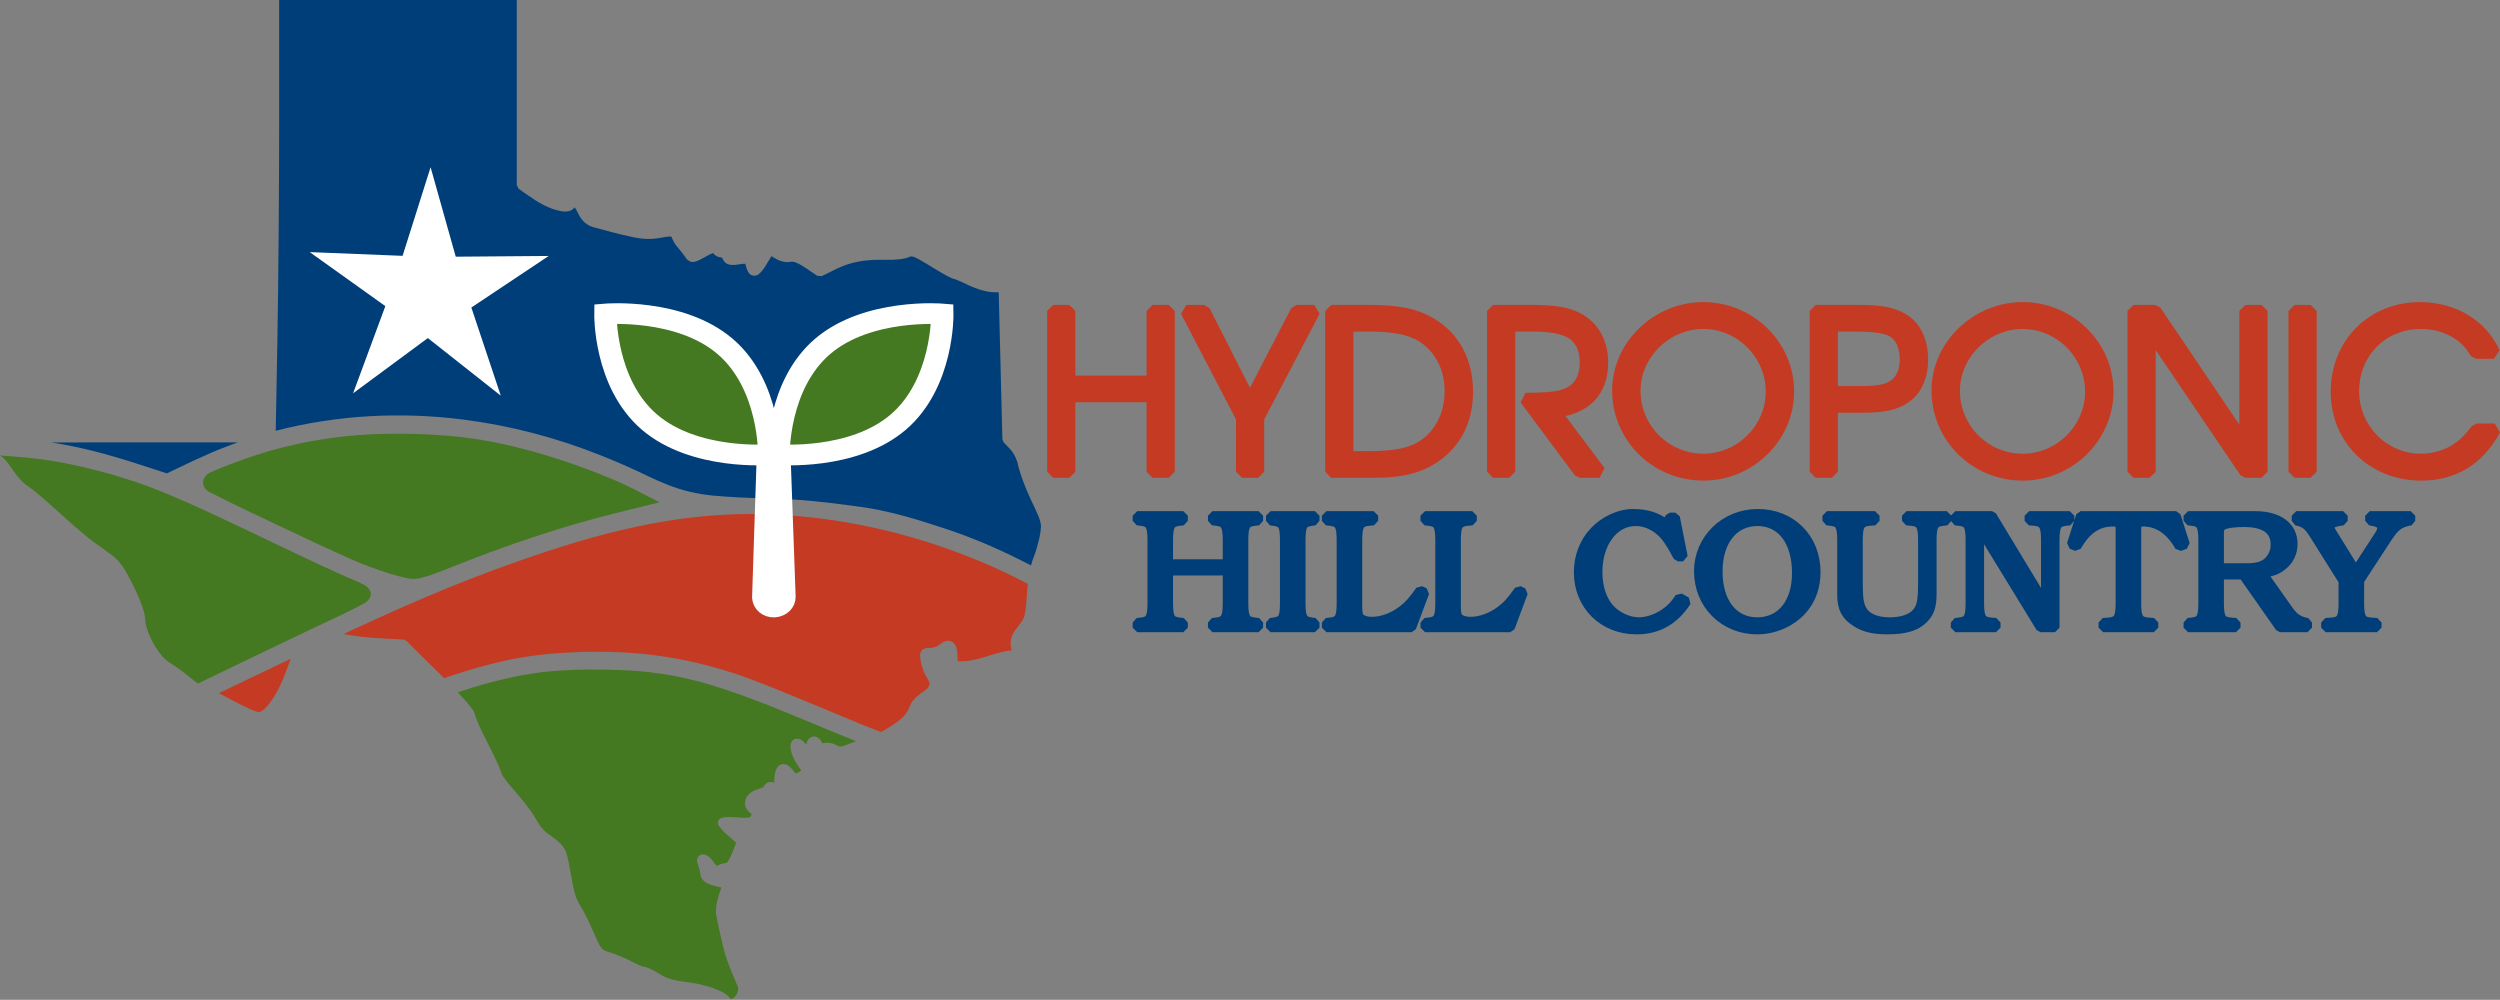 <svg xmlns="http://www.w3.org/2000/svg" xmlns:svg="http://www.w3.org/2000/svg" width="292.391mm" height="116.93mm" viewBox="0 0 292.391 116.93" id="svg1"><rect x="0" y="0" width="292.391" height="116.93" fill="#808080" stroke="none"/><defs id="defs1"></defs><g id="layer1" transform="translate(-41.066,-90.032)"><g id="g31" transform="matrix(0.282,0,0,0.282,21.954,89.856)"><path style="fill:#447821;fill-opacity:1;stroke:none;stroke-width:8.438;stroke-linecap:butt;stroke-linejoin:bevel;stroke-dasharray:none;stroke-opacity:1;paint-order:normal" d="m 312.031,278.297 c -7.985,0.09 -16.014,0.465 -23.946,1.735 -2.387,0.368 -4.78,0.806 -7.073,1.282 -7.925,1.619 -15.706,3.873 -23.378,6.423 2.282,2.517 4.685,4.965 6.569,7.805 0.598,0.92 0.543,2.07 1.056,3.033 2.986,7.564 7.365,14.489 10.303,22.072 0.188,0.719 0.379,1.427 0.868,2.012 3.048,4.432 6.965,8.169 10.133,12.51 1.549,2.029 2.991,4.143 4.188,6.399 1.305,2.096 2.92,4.057 5.041,5.37 2.649,1.92 5.611,3.912 6.767,7.133 1.027,2.958 1.34,6.099 1.987,9.15 0.726,3.481 1.044,7.092 2.51,10.373 0.875,2.2 2.374,4.068 3.369,6.211 2.018,3.803 3.605,7.81 5.429,11.704 0.724,1.516 1.68,3.14 3.41,3.625 3.984,1.234 7.866,2.814 11.53,4.813 1.602,0.767 3.219,1.629 5.002,1.846 2.648,0.782 4.854,2.502 7.264,3.776 3.398,1.673 7.21,2.077 10.918,2.526 4.746,0.755 9.494,1.952 13.774,4.187 1.214,0.637 2.293,1.527 3.069,2.655 0.896,0.081 1.59,-0.787 2.113,-1.422 0.95,-1.25 1.432,-3.068 0.515,-4.471 -2.417,-5.475 -4.713,-11.049 -6.031,-16.906 -0.967,-4.087 -1.884,-8.191 -2.674,-12.314 -0.264,-3.712 0.868,-7.336 2.101,-10.789 0.285,-0.626 -0.962,-0.412 -1.352,-0.669 -2.314,-0.593 -4.984,-1.084 -6.49,-3.131 -0.987,-1.365 -0.725,-3.147 -1.303,-4.67 -0.432,-1.413 -1.341,-3.002 -0.48,-4.442 0.737,-1.347 2.614,-1.437 3.795,-0.639 1.716,0.956 2.694,2.711 3.872,4.199 0.382,0.201 0.845,-0.36 1.269,-0.436 0.971,-0.439 2.053,-0.679 3.089,-0.768 1.813,-2.505 2.659,-5.532 3.871,-8.342 -2.467,-2.217 -5.202,-4.221 -7.162,-6.932 -0.793,-1.049 -0.444,-2.707 0.785,-3.246 1.843,-0.697 3.876,-0.456 5.805,-0.419 2.012,0.072 4.054,0.484 6.053,0.102 0.538,-0.215 0.708,-0.862 0.918,-1.348 -1.131,-0.89 -2.286,-1.923 -2.635,-3.387 -0.682,-2.389 0.87,-4.827 2.924,-5.969 1.457,-0.959 3.296,-1.059 4.738,-2.014 0.518,-1.719 2.821,-2.588 4.312,-1.557 0.068,-2.278 0.049,-4.815 1.504,-6.709 1.05,-1.367 3.135,-1.453 4.448,-0.425 1.237,0.811 1.956,2.147 2.972,3.18 0.822,-0.288 1.564,-0.763 2.338,-1.156 -2.022,-2.896 -4.162,-5.979 -4.49,-9.602 -0.193,-1.507 0.524,-3.341 2.164,-3.647 1.872,-0.319 3.347,1.222 4.441,2.516 0.06,-1.719 1.377,-3.555 3.234,-3.459 1.626,0.056 2.781,1.476 3.334,2.855 2.23,-0.66 4.674,-0.099 6.6,1.143 1.317,0.572 2.693,-0.269 3.929,-0.697 1.151,-0.475 2.312,-0.929 3.489,-1.336 -18.857,-7.456 -37.299,-16.027 -56.64,-22.204 -12.531,-4.114 -25.603,-6.642 -38.789,-7.197 -5.116,-0.249 -10.239,-0.368 -15.361,-0.335 z" id="path80"></path><path style="fill:#c53a23;fill-opacity:1;stroke:none;stroke-width:8.438;stroke-linecap:butt;stroke-linejoin:bevel;stroke-dasharray:none;stroke-opacity:1;paint-order:normal" d="m 181.896,276.93 c -7.787,3.714 -15.565,7.445 -23.344,11.176 3.951,2.134 7.943,4.276 11.961,6.146 1.55,0.656 3.081,1.497 4.758,1.749 1.652,-0.486 2.793,-1.928 3.883,-3.182 3.712,-4.661 6.02,-10.232 8.01,-15.797 0.392,-1.051 0.783,-2.101 1.175,-3.152 -2.148,1.02 -4.296,2.04 -6.443,3.061 z" id="path79"></path><path style="fill:#c53a23;fill-opacity:1;stroke:none;stroke-width:8.438;stroke-linecap:butt;stroke-linejoin:bevel;stroke-dasharray:none;stroke-opacity:1;paint-order:normal" d="m 375.531,213.838 c -10.994,0.19 -21.964,1.276 -32.803,3.117 -13.927,2.367 -27.8,5.936 -41.339,10.172 -9.784,3.042 -19.586,6.502 -29.251,10.049 -13.212,4.899 -26.263,10.315 -39.123,16.008 -7.531,3.342 -15.102,6.833 -22.611,10.314 -0.088,0.158 0.869,0.208 1.211,0.319 7.743,1.41 15.628,1.629 23.468,2.054 0.771,0.284 1.488,0.649 2.002,1.312 4.953,4.898 9.931,9.771 14.867,14.687 12.719,-4.311 25.73,-8.009 39.104,-9.569 11.774,-1.348 23.664,-1.662 35.499,-1.079 14.121,0.724 28.124,3.291 41.645,7.405 7.141,2.089 14.054,4.867 20.971,7.588 12.421,4.982 24.71,10.287 37.109,15.321 2.345,0.92 4.579,1.841 6.928,2.686 3.325,-1.869 6.66,-3.852 9.397,-6.539 1.298,-1.427 2.203,-3.165 2.835,-4.975 1.343,-2.496 3.709,-4.197 5.985,-5.779 1.024,-0.773 2.226,-1.98 1.721,-3.387 -0.532,-1.512 -1.672,-2.723 -2.18,-4.254 -0.885,-2.236 -1.579,-4.614 -1.6,-7.033 -0.006,-1.592 1.429,-2.84 2.971,-2.878 1.423,-0.036 2.896,-0.072 4.181,-0.774 1.239,-0.631 2.151,-1.854 3.577,-2.134 1.727,-0.511 3.551,0.635 4.136,2.274 0.812,1.915 0.586,4.029 0.729,6.05 3.738,0.397 7.44,-0.59 11.014,-1.573 3.477,-1.11 7.039,-2.367 10.73,-2.773 0.783,0.194 0.622,-0.392 0.472,-0.946 -0.522,-2.128 -0.268,-4.446 0.899,-6.323 1.473,-2.64 4.091,-4.657 4.701,-7.745 0.889,-4.152 0.732,-8.436 1.292,-12.633 -15.149,-8.045 -31.188,-14.37 -47.644,-19.179 -9.782,-2.843 -19.759,-5.099 -29.728,-6.72 -9.005,-1.453 -18.205,-2.459 -27.37,-2.872 -1.017,-0.04 -2.305,-0.085 -3.426,-0.127 -3.456,-0.097 -6.912,-0.115 -10.369,-0.062 z" id="path78"></path><path style="fill:#447821;fill-opacity:1;stroke:none;stroke-width:8.438;stroke-linecap:butt;stroke-linejoin:bevel;stroke-dasharray:none;stroke-opacity:1;paint-order:normal" d="m 67.744,189.518 c 1.829,1.032 3.05,2.835 4.289,4.478 1.883,2.84 3.89,5.7 6.626,7.788 3.116,2.048 5.878,4.579 8.709,6.993 5.169,4.547 10.153,9.306 15.497,13.652 2.404,2.036 4.939,3.906 7.547,5.67 2.164,1.604 4.435,3.111 6.342,5.025 2.476,2.897 4.232,6.32 5.975,9.686 1.97,4.032 3.898,8.14 4.979,12.513 0.365,1.612 0.171,3.299 0.681,4.889 1.21,4.416 3.417,8.552 6.284,12.114 0.888,1.077 2.013,2.217 3.117,2.89 3.709,2.291 7.133,5 10.514,7.74 0.512,0.402 1.049,0.769 1.584,1.14 20.106,-9.686 40.186,-19.428 60.392,-28.902 3.101,-1.511 6.21,-3.026 9.201,-4.739 1.092,-0.809 2.094,-2.059 2.091,-3.471 -0.12,-1.708 -1.356,-3.099 -2.847,-3.823 -3.09,-1.74 -6.495,-2.808 -9.684,-4.345 -18.735,-8.415 -37.088,-17.646 -55.741,-26.236 -9.877,-4.471 -19.785,-8.937 -30.088,-12.354 -9.498,-3.162 -19.205,-5.703 -29.029,-7.623 -6.884,-1.332 -13.998,-2.163 -21.047,-2.662 -1.805,-0.137 -3.611,-0.271 -5.414,-0.431 z" id="path77"></path><path style="fill:#003e79;fill-opacity:1;stroke:none;stroke-width:8.438;stroke-linecap:butt;stroke-linejoin:bevel;stroke-dasharray:none;stroke-opacity:1;paint-order:normal" d="m 100.852,184.117 c -3.924,0.01 -7.848,0.019 -11.771,0.029 11.926,1.79 23.594,4.965 35.062,8.645 4.279,1.366 8.546,2.769 12.817,4.162 8.276,-3.906 16.468,-8.025 25.05,-11.235 1.447,-0.556 2.901,-1.093 4.362,-1.609 -21.84,0.001 -43.68,-0.005 -65.52,0.008 z" id="path76"></path><path style="fill:#447821;fill-opacity:1;stroke:none;stroke-width:8.438;stroke-linecap:butt;stroke-linejoin:bevel;stroke-dasharray:none;stroke-opacity:1;paint-order:normal" d="m 229.406,180.527 c -4.487,0.057 -8.923,0.23 -13.42,0.582 -5.828,0.46 -11.803,1.201 -17.625,2.224 -4.45,0.771 -8.988,1.753 -13.349,2.848 -6.917,1.732 -13.699,3.958 -20.371,6.465 -3.221,1.2 -6.432,2.446 -9.564,3.861 -1.762,0.851 -3.353,2.645 -3.047,4.722 0.213,1.694 1.5,3.059 3.051,3.671 9.949,5.128 20.119,9.812 30.216,14.637 9.43,4.444 18.851,8.912 28.382,13.138 2.553,1.089 4.938,2.072 7.554,3.052 5.082,1.877 10.243,3.604 15.55,4.725 1.966,0.405 4.004,0.323 5.93,-0.243 5.694,-1.5 11.066,-3.965 16.553,-6.06 15.365,-6.006 30.956,-11.453 46.787,-16.105 11.641,-3.448 23.479,-6.167 35.255,-9.103 -6.485,-3.249 -12.824,-6.81 -19.54,-9.575 -7.021,-2.944 -14.184,-5.593 -21.356,-7.972 -10.578,-3.454 -21.368,-6.312 -32.336,-8.216 -8.99,-1.524 -18.22,-2.298 -27.252,-2.563 -3.804,-0.106 -7.61,-0.132 -11.416,-0.088 z" id="path75"></path><path style="fill:#003e79;fill-opacity:1;stroke:none;stroke-width:8.438;stroke-linecap:butt;stroke-linejoin:bevel;stroke-dasharray:none;stroke-opacity:1;paint-order:normal" d="m 183.551,50.277 c -0.035,30.66 -0.24,61.321 -0.738,91.977 -0.227,12.345 -0.453,24.69 -0.68,37.034 25.301,-6.571 51.86,-7.957 77.765,-4.651 19.385,2.449 38.424,7.466 56.581,14.668 6.722,2.646 13.342,5.548 19.842,8.702 5.609,2.673 11.361,5.145 17.436,6.546 6.503,1.627 13.226,1.934 19.888,2.332 8.082,0.472 16.168,0.399 24.267,0.971 9.807,0.672 19.558,1.976 29.288,3.345 11.767,1.898 23.154,5.549 34.439,9.294 11.624,3.946 22.865,8.966 33.743,14.641 0.524,-2.399 1.697,-4.588 2.305,-6.965 0.842,-2.991 1.682,-6.031 1.83,-9.149 -0.089,-2.767 -1.507,-5.243 -2.587,-7.723 -2.545,-5.332 -5.003,-10.748 -6.587,-16.453 -0.544,-2.839 -1.604,-5.678 -3.544,-7.864 -0.926,-1.003 -1.936,-1.95 -2.811,-2.987 -0.363,-0.711 -0.591,-1.451 -0.511,-2.257 -0.5,-19.969 -1.001,-39.939 -1.504,-59.908 -2.093,0.062 -4.203,-0.047 -6.223,-0.644 -2.922,-0.712 -5.678,-1.935 -8.364,-3.267 -1.581,-0.73 -3.182,-1.444 -4.865,-1.888 -4.876,-2.286 -9.252,-5.475 -13.974,-8.041 -1.018,-0.453 -2.101,-1.23 -3.259,-0.964 -2.383,1.142 -5.101,1.214 -7.693,1.352 -3.686,0.01 -7.388,-0.155 -11.056,0.326 -4.743,0.515 -9.337,2.036 -13.543,4.268 -1.495,0.705 -2.963,1.546 -4.475,2.166 -0.841,-0.113 -1.794,0.1 -2.446,-0.566 -2.679,-1.704 -5.159,-3.783 -8.105,-5.022 -0.888,-0.396 -1.875,-0.529 -2.815,-0.252 -2.538,0.266 -4.993,-0.81 -7.045,-2.217 -0.519,-0.518 -0.671,0.41 -0.967,0.744 -1.454,2.243 -2.594,4.809 -4.713,6.523 -1.214,0.992 -3.173,0.791 -4.078,-0.518 -0.866,-1.104 -1.058,-2.531 -1.504,-3.82 -2.455,-0.008 -5.009,1.102 -7.4,0.104 -1.037,-0.421 -1.646,-1.405 -2.084,-2.377 -0.46,-0.62 -1.352,-0.281 -1.959,-0.679 -0.746,-0.305 -1.411,-0.821 -1.869,-1.485 -2.668,0.956 -4.903,2.884 -7.648,3.641 -1.527,0.397 -3.041,-0.531 -3.803,-1.828 -1.183,-1.786 -2.636,-3.363 -3.958,-5.04 -0.812,-1.121 -1.45,-2.358 -1.96,-3.641 -1.827,-0.08 -3.614,0.5 -5.422,0.701 -3.485,0.583 -7.047,0.311 -10.486,-0.428 -5.526,-1.157 -10.971,-2.67 -16.42,-4.138 -2.548,-0.713 -4.694,-2.551 -5.869,-4.912 -0.601,-1.124 -1.085,-2.328 -1.898,-3.324 -1.155,1.802 -3.566,1.936 -5.477,1.619 -5.08,-0.893 -9.614,-3.587 -13.756,-6.544 -1.31,-0.94 -2.717,-1.795 -3.968,-2.788 -0.339,-0.731 -0.94,-1.398 -0.766,-2.256 0,-25.337 0,-50.674 0,-76.011 -32.852,-10e-9 -65.704,0 -98.557,0 0,16.551 0,33.103 0,49.654 z" id="path3381"></path><path style="fill:#ffffff;fill-opacity:1" id="path5055" d="m 318.221,263.626 7.711,14.073 15.605,-3.738 -11.002,11.682 8.378,13.686 -14.51,-6.853 -10.428,12.197 2.034,-15.917 -14.822,-6.148 15.767,-2.984 z" transform="matrix(2.34,0.541,-0.541,2.34,-355.658,-719.061)"></path><g id="g28" transform="matrix(2.183,0,0,1.874,-2520.99,-158.885)" style="stroke:#ffffff;stroke-width:4.36;stroke-dasharray:none;stroke-opacity:1"><g class="ldl-scale" style="display:block;stroke:#ffffff;stroke-width:5.289;stroke-dasharray:none;stroke-opacity:1;shape-rendering:auto" id="g27-9-6" transform="matrix(0.804,0,0,0.867,321.958,114.442)"></g><g class="ldl-scale" style="display:block;stroke:#ffffff;stroke-width:5.225;stroke-dasharray:none;stroke-opacity:1;shape-rendering:auto" id="g27-9-5" transform="matrix(0.804,0,0,0.867,1292.698,139.17)"><g class="ldl-ani" id="g26-3-9" style="stroke:#ffffff;stroke-width:5.225;stroke-dasharray:none;stroke-opacity:1"><g class="ldl-ani" id="g4-6-0-9" style="fill:#ffffff;fill-opacity:1;stroke:#ffffff;stroke-width:5.289;stroke-dasharray:none;stroke-opacity:1"><g id="g3-2-6-0" style="fill:#ffffff;fill-opacity:1;stroke:#ffffff;stroke-width:5.289;stroke-dasharray:none;stroke-opacity:1"><g class="ldl-layer" id="g2-9-2-9" style="fill:#ffffff;fill-opacity:1;stroke:#ffffff;stroke-width:5.289;stroke-dasharray:none;stroke-opacity:1"><g class="ldl-ani" style="opacity:1;fill:#ffffff;fill-opacity:1;stroke:#ffffff;stroke-width:5.289;stroke-dasharray:none;stroke-opacity:1" id="g1-1-6-1"><path fill="#333" d="m 47.5,90 1.1,-36.2 c 0,-0.8 0.7,-1.4 1.4,-1.3 0.7,0 1.3,0.6 1.3,1.3 L 52.5,90 c 0,1.4 -1,2.5 -2.4,2.6 -1.4,0.1 -2.5,-1 -2.6,-2.4 z" style="fill:#ffffff;fill-opacity:1;stroke:#ffffff;stroke-width:5.289;stroke-dasharray:none;stroke-opacity:1" id="path1-1-7"></path></g></g></g></g><g class="ldl-layer" id="g15-8-7" style="fill:#55d400;fill-opacity:1;stroke:#ffffff;stroke-width:5.289;stroke-dasharray:none;stroke-opacity:1"><g class="ldl-ani" id="g14-7-1" style="fill:#55d400;fill-opacity:1;stroke:#ffffff;stroke-width:5.289;stroke-dasharray:none;stroke-opacity:1"><g id="g13-9-1" style="fill:#55d400;fill-opacity:1;stroke:#ffffff;stroke-width:5.289;stroke-dasharray:none;stroke-opacity:1"><g class="ldl-layer" id="g7-2-5" style="fill:#55d400;fill-opacity:1;stroke:#ffffff;stroke-width:5.289;stroke-dasharray:none;stroke-opacity:1"><g class="ldl-ani" style="opacity:1;fill:#447821;fill-opacity:1;stroke:#ffffff;stroke-width:5.289;stroke-dasharray:none;stroke-opacity:1" id="g6-0-97"><path stroke-miterlimit="10" stroke-width="3.5" stroke="#333" fill="#abbd81" d="m 79.4,45.4 c -10.7,9.9 -28.3,8.3 -28.3,8.3 0,0 -0.3,-17.7 10.4,-27.6 10.7,-9.9 28.3,-8.3 28.3,-8.3 0,0 0.3,17.7 -10.4,27.6 z" style="fill:#447821;fill-opacity:1;stroke:#ffffff;stroke-width:5.289;stroke-dasharray:none;stroke-opacity:1" id="path5-2-7"></path></g></g><g class="ldl-layer" id="g12-3-67" style="fill:#55d400;fill-opacity:1;stroke:#ffffff;stroke-width:5.289;stroke-dasharray:none;stroke-opacity:1"><g class="ldl-ani" id="g11-7-3" style="fill:#55d400;fill-opacity:1;stroke:#ffffff;stroke-width:5.289;stroke-dasharray:none;stroke-opacity:1"><g id="g10-5-6" style="fill:#55d400;fill-opacity:1;stroke:#ffffff;stroke-width:5.289;stroke-dasharray:none;stroke-opacity:1"><g class="ldl-layer" id="g9-9-5" style="fill:#55d400;fill-opacity:1;stroke:#ffffff;stroke-width:5.289;stroke-dasharray:none;stroke-opacity:1"><g class="ldl-ani" style="opacity:1;fill:#55d400;fill-opacity:1;stroke:#ffffff;stroke-width:5.289;stroke-dasharray:none;stroke-opacity:1" id="g8-2-6"></g></g></g></g></g></g></g></g><g class="ldl-layer" id="g25-8-9" style="stroke:#ffffff;stroke-width:5.289;stroke-dasharray:none;stroke-opacity:1"><g class="ldl-ani" id="g24-9-4" style="font-variation-settings:normal;opacity:1;fill:#55d400;fill-opacity:1;stroke:#ffffff;stroke-width:5.289;stroke-linecap:butt;stroke-linejoin:miter;stroke-miterlimit:4;stroke-dasharray:none;stroke-dashoffset:0;stroke-opacity:1;stop-color:#000000;stop-opacity:1"><g id="g23-7-8" style="font-variation-settings:normal;fill:#447821;fill-opacity:1;stroke:#ffffff;stroke-width:5.289;stroke-linecap:butt;stroke-linejoin:miter;stroke-miterlimit:4;stroke-dasharray:none;stroke-dashoffset:0;stroke-opacity:1;stop-color:#000000;stop-opacity:1"><g class="ldl-layer" id="g17-3-12" style="font-variation-settings:normal;fill:#447821;fill-opacity:1;stroke:#ffffff;stroke-width:5.289;stroke-linecap:butt;stroke-linejoin:miter;stroke-miterlimit:4;stroke-dasharray:none;stroke-dashoffset:0;stroke-opacity:1;stop-color:#000000;stop-opacity:1"><g class="ldl-ani" style="font-variation-settings:normal;opacity:1;fill:#447821;fill-opacity:1;stroke:#ffffff;stroke-width:5.289;stroke-linecap:butt;stroke-linejoin:miter;stroke-miterlimit:4;stroke-dasharray:none;stroke-dashoffset:0;stroke-opacity:1;stop-color:#000000;stop-opacity:1" id="g16-6-9"><path stroke-miterlimit="10" stroke-width="3.5" stroke="#333" fill="#abbd81" d="m 20.6,45.4 c 10.7,9.9 28.3,8.3 28.3,8.3 0,0 0.3,-17.7 -10.4,-27.6 -10.7,-9.9 -28.3,-8.3 -28.3,-8.3 0,0 -0.3,17.7 10.4,27.6 z" style="font-variation-settings:normal;fill:#447821;fill-opacity:1;stroke:#ffffff;stroke-width:5.289;stroke-linecap:butt;stroke-linejoin:miter;stroke-miterlimit:4;stroke-dasharray:none;stroke-dashoffset:0;stroke-opacity:1;stop-color:#000000;stop-opacity:1" id="path15-1-3"></path></g></g><g class="ldl-layer" id="g22-2-9" style="font-variation-settings:normal;fill:#447821;fill-opacity:1;stroke:#ffffff;stroke-width:5.289;stroke-linecap:butt;stroke-linejoin:miter;stroke-miterlimit:4;stroke-dasharray:none;stroke-dashoffset:0;stroke-opacity:1;stop-color:#000000;stop-opacity:1"><g class="ldl-ani" id="g21-9-0" style="font-variation-settings:normal;fill:#447821;fill-opacity:1;stroke:#ffffff;stroke-width:5.289;stroke-linecap:butt;stroke-linejoin:miter;stroke-miterlimit:4;stroke-dasharray:none;stroke-dashoffset:0;stroke-opacity:1;stop-color:#000000;stop-opacity:1"><g id="g20-3-8" style="font-variation-settings:normal;fill:#447821;fill-opacity:1;stroke:#ffffff;stroke-width:5.289;stroke-linecap:butt;stroke-linejoin:miter;stroke-miterlimit:4;stroke-dasharray:none;stroke-dashoffset:0;stroke-opacity:1;stop-color:#000000;stop-opacity:1"><g class="ldl-layer" id="g19-1-8" style="font-variation-settings:normal;fill:#447821;fill-opacity:1;stroke:#ffffff;stroke-width:5.289;stroke-linecap:butt;stroke-linejoin:miter;stroke-miterlimit:4;stroke-dasharray:none;stroke-dashoffset:0;stroke-opacity:1;stop-color:#000000;stop-opacity:1"><g class="ldl-ani" style="font-variation-settings:normal;opacity:1;fill:#447821;fill-opacity:1;stroke:#ffffff;stroke-width:5.289;stroke-linecap:butt;stroke-linejoin:miter;stroke-miterlimit:4;stroke-dasharray:none;stroke-dashoffset:0;stroke-opacity:1;stop-color:#000000;stop-opacity:1" id="g18-9-5"></g></g></g></g></g></g></g></g></g></g></g></g><g id="g2" transform="translate(-62.524,90.884)"><g id="g3" transform="translate(-6.35,-4.324)"><path d="m 233.119,58.644 h 1.883 v -8.829 h 9.745 v 8.829 h 1.883 V 39.841 h -1.883 v 8.269 h -9.745 v -8.269 h -1.883 z m 22.085,0 h 1.883 v -6.285 l 6.564,-12.518 h -2.061 l -5.47,10.534 -5.343,-10.534 h -2.086 l 6.514,12.518 z m 10.432,0 h 5.063 c 2.824,0 4.809,-0.433 6.463,-1.399 2.85,-1.679 4.351,-4.427 4.351,-7.938 0,-3.537 -1.476,-6.336 -4.249,-7.989 -1.807,-1.069 -3.791,-1.476 -7.201,-1.476 h -4.427 z m 1.883,-1.705 V 41.546 h 2.621 c 2.824,0 4.682,0.382 6.056,1.196 2.163,1.323 3.409,3.689 3.409,6.488 0,2.468 -0.967,4.631 -2.697,6.03 -1.501,1.196 -3.435,1.679 -6.768,1.679 z m 24.248,-5.318 c 3.613,-0.382 5.547,-2.366 5.547,-5.75 0,-2.341 -0.992,-4.122 -2.824,-5.114 -1.17,-0.636 -2.773,-0.916 -5.267,-0.916 h -4.656 V 58.644 h 1.883 V 41.546 h 2.646 c 1.985,0 3.308,0.204 4.325,0.687 1.272,0.611 1.985,1.883 1.985,3.588 0,2.137 -0.967,3.486 -2.85,3.969 -0.891,0.229 -2.112,0.331 -4.198,0.331 l 6.335,8.524 h 2.341 z m 17.378,-12.111 c -5.394,0 -9.949,4.402 -9.949,9.618 0,5.47 4.427,9.847 9.974,9.847 5.42,0 9.898,-4.402 9.898,-9.72 0,-5.369 -4.478,-9.745 -9.923,-9.745 z m 0,1.73 c 4.402,0 8.015,3.638 8.015,8.04 0,4.351 -3.638,7.964 -7.989,7.964 -4.478,0 -8.066,-3.613 -8.066,-8.066 0,-4.3 3.689,-7.938 8.04,-7.938 z m 13.154,17.404 h 1.883 v -7.608 h 3.613 c 2.544,0 3.918,-0.331 5.063,-1.17 1.221,-0.891 1.883,-2.443 1.883,-4.325 0,-2.163 -0.814,-3.867 -2.239,-4.707 -1.17,-0.712 -2.595,-0.992 -5.012,-0.992 h -5.191 z m 1.883,-9.312 v -7.786 h 2.672 c 2.163,0 3.511,0.178 4.275,0.56 1.12,0.56 1.705,1.756 1.705,3.435 0,1.45 -0.585,2.621 -1.552,3.155 -0.789,0.458 -1.883,0.636 -3.613,0.636 z m 22.314,-9.821 c -5.394,0 -9.949,4.402 -9.949,9.618 0,5.47 4.427,9.847 9.974,9.847 5.42,0 9.898,-4.402 9.898,-9.72 0,-5.369 -4.478,-9.745 -9.923,-9.745 z m 0,1.73 c 4.402,0 8.015,3.638 8.015,8.04 0,4.351 -3.638,7.964 -7.989,7.964 -4.478,0 -8.066,-3.613 -8.066,-8.066 0,-4.3 3.689,-7.938 8.04,-7.938 z m 12.976,17.404 h 1.883 V 42.105 l 11.195,16.538 h 1.883 V 39.841 h -1.883 V 55.438 L 362.017,39.841 h -2.544 z m 18.828,0 h 1.883 V 39.841 h -1.883 z m 21.322,-4.936 c -0.789,0.992 -1.247,1.501 -1.883,1.985 -1.272,0.992 -2.951,1.552 -4.656,1.552 -4.376,0 -7.938,-3.588 -7.938,-8.015 0,-4.529 3.409,-7.989 7.913,-7.989 1.628,0 3.155,0.433 4.402,1.272 0.84,0.534 1.349,1.094 2.061,2.214 h 2.112 c -1.45,-3.231 -4.758,-5.216 -8.651,-5.216 -5.598,0 -9.745,4.173 -9.745,9.796 0,5.521 4.249,9.669 9.872,9.669 3.817,0 6.717,-1.781 8.6,-5.267 z" id="text29" style="font-size:25.444px;line-height:0px;font-family:'URW Gothic';-inkscape-font-specification:'URW Gothic';letter-spacing:0px;fill:#c53a23;stroke:#c53a23;stroke-width:1.414;stroke-linejoin:bevel;paint-order:stroke fill markers" aria-label="HYDROPONIC"></path><path style="font-size:19.225px;line-height:0px;font-family:'URW Bookman';-inkscape-font-specification:'URW Bookman';letter-spacing:0px;fill:#003e79;stroke:#003e79;stroke-width:1.068;stroke-linejoin:bevel;paint-order:stroke fill markers" d="M 246.6,69.42 V 66.555 c 0.019,-1.615 0.25,-1.999 1.25,-2.115 l 0.481,-0.058 v -0.596 h -5.383 v 0.596 l 0.481,0.058 c 1,0.115 1.23,0.5 1.25,2.115 v 7.555 c -0.019,1.615 -0.25,1.999 -1.25,2.115 l -0.481,0.058 v 0.596 h 5.383 v -0.596 l -0.481,-0.058 c -1,-0.115 -1.23,-0.5 -1.25,-2.115 v -3.864 h 6.882 v 3.864 c -0.019,1.615 -0.25,1.999 -1.25,2.115 l -0.481,0.058 v 0.596 h 5.383 v -0.596 l -0.481,-0.058 c -1,-0.115 -1.23,-0.5 -1.25,-2.115 V 66.555 c 0.019,-1.615 0.25,-1.999 1.25,-2.115 l 0.481,-0.058 v -0.596 h -5.383 v 0.596 l 0.481,0.058 c 1,0.115 1.23,0.5 1.25,2.115 v 2.864 z m 11.939,-5.037 0.385,0.058 c 1.019,0.135 1.23,0.481 1.25,2.115 v 7.555 c -0.019,1.634 -0.231,1.98 -1.25,2.115 l -0.385,0.058 v 0.596 h 5.191 V 76.283 l -0.385,-0.058 c -1.019,-0.135 -1.23,-0.481 -1.25,-2.115 V 66.555 c 0.019,-1.634 0.231,-1.98 1.25,-2.115 l 0.385,-0.058 v -0.596 h -5.191 z m 18.033,8.382 -0.538,-0.25 c -0.884,1.25 -1.365,1.788 -2.115,2.345 -1.096,0.827 -2.365,1.288 -3.537,1.288 -0.634,0 -1.192,-0.192 -1.423,-0.481 -0.154,-0.192 -0.231,-0.577 -0.231,-1.153 V 66.555 c 0.019,-1.615 0.25,-1.999 1.25,-2.115 l 0.615,-0.058 v -0.596 h -5.518 v 0.596 l 0.481,0.058 c 1,0.115 1.23,0.5 1.25,2.115 v 7.555 c -0.019,1.615 -0.25,1.999 -1.25,2.115 l -0.481,0.058 v 0.596 h 9.958 z m 11.535,0 -0.538,-0.25 c -0.884,1.25 -1.365,1.788 -2.115,2.345 -1.096,0.827 -2.365,1.288 -3.537,1.288 -0.634,0 -1.192,-0.192 -1.423,-0.481 -0.154,-0.192 -0.231,-0.577 -0.231,-1.153 V 66.555 c 0.019,-1.615 0.25,-1.999 1.25,-2.115 l 0.615,-0.058 v -0.596 h -5.518 v 0.596 l 0.481,0.058 c 1,0.115 1.23,0.5 1.25,2.115 v 7.555 c -0.019,1.615 -0.25,1.999 -1.25,2.115 l -0.481,0.058 v 0.596 h 9.958 z m 17.764,-8.805 h -0.634 l -0.404,0.807 c -1.134,-0.865 -2.307,-1.23 -3.96,-1.23 -1.538,0 -3.345,0.846 -4.518,2.115 -1.173,1.25 -1.807,2.941 -1.807,4.749 0,3.864 2.884,6.729 6.786,6.729 2.499,0 4.441,-1.096 5.864,-3.307 l -0.827,-0.461 c -0.558,0.827 -0.942,1.25 -1.576,1.711 -0.923,0.692 -2.172,1.134 -3.172,1.134 -1.211,0 -2.576,-0.634 -3.403,-1.557 -0.904,-1 -1.403,-2.518 -1.403,-4.268 0,-3.422 1.884,-5.921 4.422,-5.921 1.423,0 2.826,0.788 3.749,2.115 0.365,0.538 0.615,0.942 1.192,2.019 h 0.615 z m 9.651,-0.423 c -3.864,0 -6.921,2.98 -6.921,6.748 0,3.883 2.961,6.844 6.844,6.844 2.115,0 4.191,-0.961 5.46,-2.518 0.942,-1.153 1.423,-2.595 1.423,-4.229 0,-3.96 -2.864,-6.844 -6.806,-6.844 z m -0.038,0.923 c 2.807,0 4.576,2.326 4.576,6.037 0,3.48 -1.807,5.71 -4.595,5.71 -2.807,0 -4.595,-2.288 -4.595,-5.902 0,-3.537 1.826,-5.844 4.614,-5.844 z m 17.437,-0.077 0.634,0.058 c 1,0.115 1.23,0.5 1.25,2.115 v 5.095 c 0,2.076 -0.154,2.826 -0.711,3.48 -0.596,0.692 -1.711,1.077 -3.134,1.077 -1.576,0 -2.73,-0.5 -3.23,-1.403 -0.346,-0.634 -0.461,-1.365 -0.461,-3.114 V 66.555 c 0.019,-1.615 0.25,-1.999 1.25,-2.115 l 0.711,-0.058 v -0.596 h -5.614 v 0.596 l 0.481,0.058 c 1,0.115 1.23,0.5 1.25,2.115 v 6.44 c 0,1.615 0.442,2.48 1.692,3.268 0.961,0.615 2.038,0.865 3.633,0.865 2.211,0 3.518,-0.423 4.422,-1.461 0.577,-0.654 0.807,-1.423 0.807,-2.711 V 66.555 c 0.019,-1.615 0.25,-1.999 1.25,-2.115 l 0.481,-0.058 v -0.596 h -4.71 z m 8.536,0.846 7.132,11.65 h 1.692 V 66.555 c 0.019,-1.615 0.25,-1.999 1.25,-2.115 l 0.481,-0.058 v -0.596 h -4.749 v 0.596 l 0.673,0.058 c 1,0.115 1.23,0.519 1.25,2.115 v 7.594 l -6.267,-10.362 h -4.287 v 0.596 l 0.481,0.058 c 1,0.115 1.23,0.5 1.25,2.115 v 7.555 c -0.019,1.615 -0.25,1.999 -1.25,2.115 l -0.481,0.058 v 0.596 h 4.749 V 76.283 l -0.673,-0.058 c -1,-0.115 -1.23,-0.519 -1.25,-2.115 z m 22.993,-1.442 h -11.17 l -1.077,3.364 0.615,0.25 c 1.153,-1.999 2.461,-2.884 4.249,-2.884 0.634,0 0.846,0.192 0.846,0.769 v 8.824 c -0.019,1.596 -0.269,2.019 -1.269,2.115 l -0.731,0.058 v 0.596 h 5.921 v -0.596 l -0.75,-0.058 c -1,-0.115 -1.25,-0.519 -1.25,-2.115 v -8.747 c 0,-0.673 0.154,-0.846 0.769,-0.846 1.711,0 3.172,0.98 4.229,2.884 l 0.692,-0.25 z m 10.112,6.729 c 1.192,-0.173 1.73,-0.384 2.365,-0.904 0.769,-0.615 1.192,-1.519 1.192,-2.518 0,-2.057 -1.673,-3.307 -4.441,-3.307 h -7.824 v 0.596 l 0.481,0.058 c 1,0.115 1.23,0.5 1.25,2.115 v 7.555 c -0.019,1.615 -0.25,1.999 -1.25,2.115 l -0.481,0.058 v 0.596 h 5.594 v -0.596 l -0.692,-0.058 c -1,-0.115 -1.23,-0.5 -1.25,-2.115 v -3.403 h 2.768 l 4.326,6.171 h 3.211 v -0.596 c -0.942,-0.173 -1.461,-0.481 -2.057,-1.25 z m -5.056,-0.634 v -4.172 c 0,-0.423 0.154,-0.673 0.5,-0.827 0.384,-0.192 1.346,-0.308 2.345,-0.308 2.461,0 3.691,0.865 3.691,2.595 0,0.846 -0.365,1.615 -0.98,2.115 -0.558,0.423 -1.25,0.596 -2.326,0.596 z m 16.399,1.5 3.172,-4.864 c 1,-1.538 1.461,-1.865 2.807,-2.134 v -0.596 h -4.787 v 0.596 c 1.057,0.173 1.403,0.384 1.403,0.846 0,0.25 -0.096,0.519 -0.308,0.827 l -2.73,4.191 -2.711,-4.383 c -0.231,-0.346 -0.288,-0.519 -0.288,-0.692 0,-0.442 0.346,-0.634 1.519,-0.788 v -0.596 h -5.479 v 0.596 c 1.077,0.25 1.423,0.538 2.269,1.922 l 3.211,5.114 v 2.691 c -0.019,1.596 -0.25,2.019 -1.25,2.115 l -0.788,0.058 v 0.596 h 5.998 v -0.596 l -0.788,-0.058 c -1,-0.096 -1.23,-0.519 -1.25,-2.115 z" id="text29-0" aria-label="HILL COUNTRY"></path></g></g></g></svg>